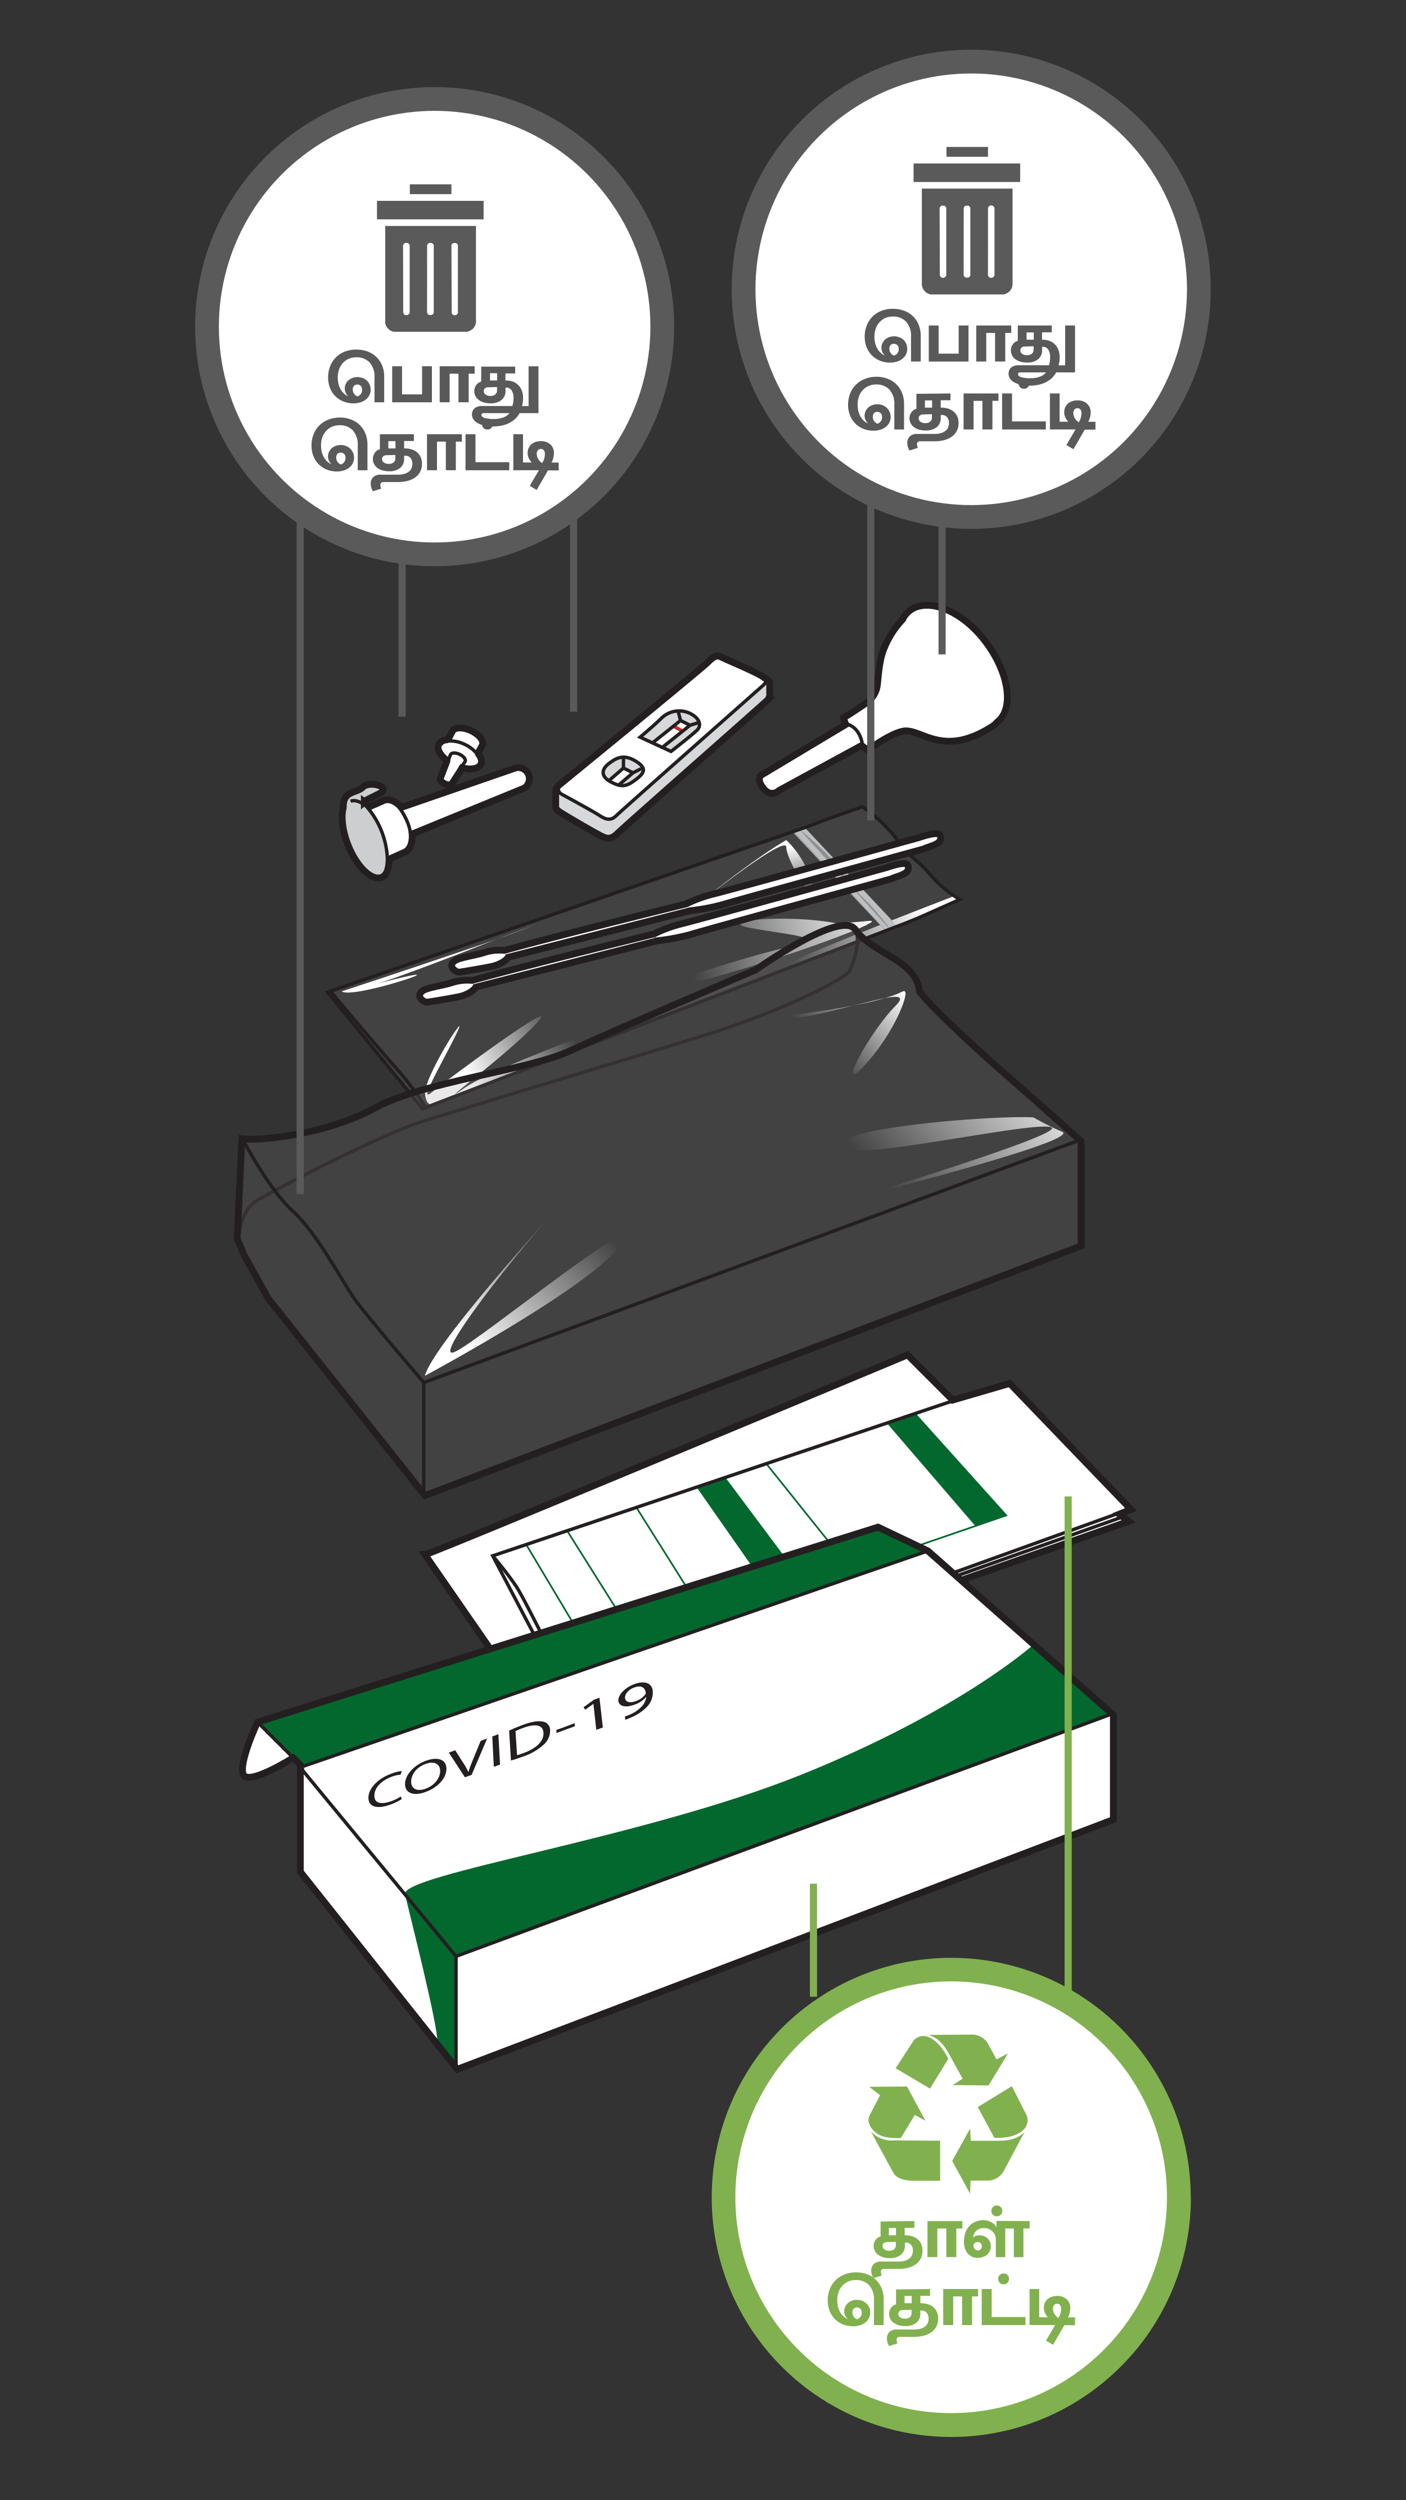 <svg xmlns="http://www.w3.org/2000/svg" xmlns:xlink="http://www.w3.org/1999/xlink" viewBox="0 0 414 736"><rect x="0" y="0" width="414" height="736" fill="#333333" stroke="none"/><defs><style>.cls-1{fill:#5a5a5a;}.cls-2,.cls-25{fill:#fff;}.cls-17,.cls-3,.cls-5,.cls-6{fill:none;}.cls-3{stroke:#03682e;stroke-width:0.5px;}.cls-17,.cls-25,.cls-3,.cls-5,.cls-6{stroke-miterlimit:10;}.cls-4{fill:#03682e;}.cls-5,.cls-6{stroke:#231f20;}.cls-5{stroke-width:2px;}.cls-7{fill:#88858a;opacity:0.18;}.cls-8{fill:url(#linear-gradient);}.cls-9{fill:#a6a8ab;}.cls-10{fill:#bdbfc1;}.cls-11{fill:#8d8f91;}.cls-12{fill:url(#linear-gradient-2);}.cls-13{fill:url(#linear-gradient-3);}.cls-14{fill:url(#linear-gradient-4);}.cls-15{fill:url(#linear-gradient-5);}.cls-16{fill:#d7d8da;}.cls-17{stroke:#cd2527;}.cls-18{fill:#cccecf;}.cls-19{fill:#231f20;}.cls-20{fill:url(#linear-gradient-6);}.cls-21{fill:url(#linear-gradient-7);}.cls-22{fill:url(#linear-gradient-8);}.cls-23,.cls-24{fill:#81b14e;}.cls-24{fill-rule:evenodd;}.cls-25{stroke:#5a5a5a;stroke-width:7px;}.cls-26{clip-path:url(#clip-path);}.cls-27{clip-path:url(#clip-path-2);}</style><linearGradient id="linear-gradient" x1="272.76" y1="270.29" x2="232.8" y2="283.78" gradientUnits="userSpaceOnUse"><stop offset="0" stop-color="#fff"/><stop offset="1" stop-color="#fff" stop-opacity="0"/></linearGradient><linearGradient id="linear-gradient-2" x1="257.22" y1="269.85" x2="202.64" y2="282.32" xlink:href="#linear-gradient"/><linearGradient id="linear-gradient-3" x1="217.89" y1="253.43" x2="222.14" y2="268.29" xlink:href="#linear-gradient"/><linearGradient id="linear-gradient-4" x1="138.15" y1="317.13" x2="166.31" y2="300.7" xlink:href="#linear-gradient"/><linearGradient id="linear-gradient-5" x1="137.92" y1="276.45" x2="156.64" y2="278.75" gradientUnits="userSpaceOnUse"><stop offset="0" stop-color="#fff"/><stop offset="0.24" stop-color="#fff" stop-opacity="0.76"/><stop offset="1" stop-color="#fff" stop-opacity="0"/></linearGradient><linearGradient id="linear-gradient-6" x1="309.94" y1="309.64" x2="261.82" y2="350.89" xlink:href="#linear-gradient"/><linearGradient id="linear-gradient-7" x1="-671.77" y1="-853.41" x2="-628.65" y2="-883.79" gradientTransform="translate(932.68 1135.33) rotate(-8.89)" xlink:href="#linear-gradient"/><linearGradient id="linear-gradient-8" x1="262.37" y1="287.17" x2="239.73" y2="306.91" xlink:href="#linear-gradient"/><clipPath id="clip-path"><rect class="cls-1" x="111.03" y="59.14" width="31.33" height="5.42"/></clipPath><clipPath id="clip-path-2"><rect class="cls-1" x="269.03" y="48.14" width="31.33" height="5.42"/></clipPath></defs><title>3.whattodo-mobile version-100</title><g id="B:_95-99" data-name="B: 95-99"><g id="_100_leaflet" data-name="100 leaflet"><path class="cls-2" d="M125.13,457.64c1.4,0,142.1-58.8,142.1-58.8l13.3,13.3,16.8-4.9,35.7,37.1-3.5,1.4,2.8,2.1-163.1,57.4-2.8-6.3-9.8,4.2Z"/><polyline class="cls-3" points="269.37 416.13 296.28 446.09 250.43 461.84 225.64 430.86"/><polygon class="cls-4" points="287.19 449.21 261.13 418.91 269.33 416.34 296.3 446.07 287.19 449.21"/><polyline class="cls-3" points="213.37 435.03 236.78 466.39 174.48 487.39 154.94 454.66"/><polygon class="cls-4" points="227.33 469.54 205.13 437.81 213.33 435.24 236.61 466.24 227.33 469.54"/><line class="cls-3" x1="207.8" y1="476.19" x2="187.38" y2="443.74"/><line class="cls-3" x1="187.5" y1="483.19" x2="167.08" y2="450.74"/><path class="cls-5" d="M125.13,457.64c1.4,0,142.1-58.8,142.1-58.8l13.3,13.3,16.8-4.9,35.7,37.1-3.5,1.4,2.8,2.1-163.1,57.4-2.8-6.3-9.8,4.2Z"/><polyline class="cls-6" points="282.28 411.79 145.08 457.99 166.78 499.29"/><path class="cls-6" d="M145.08,458s4.2,4.9,7,9.1,18.2,35.7,18.2,35.7L333.38,444"/><line class="cls-6" x1="170.28" y1="503.49" x2="330.58" y2="446.52"/><path class="cls-6" d="M156.28,501.39c.7,0,9.39-4.2,9.39-4.2l-.43-.84-10.52,4"/></g><g id="_100_waste_bag" data-name="100 waste bag"><polygon class="cls-7" points="96.43 292.08 124.43 326.38 266.53 271.78 270.03 270.38 282.63 264.78 276.33 259.88 267.23 251.48 260.23 242.38 253.93 237.48 242.03 241.68 238.53 243.08 96.43 292.08"/><path class="cls-8" d="M281,263.76S236.43,280.88,233.63,283s-68.51,27.41-68.51,27.41,116.81-44.21,117.51-45.61Z"/><path class="cls-9" d="M236.43,243.78l26.95,28.72h.18c-.18,0-2.93,1.38-2.93,1.38l-27-28.7,2.8-1.4Z"/><path class="cls-10" d="M237.13,243.78l25.75,27.42s1,1.34.83,1.34-2.81,1.34-2.81,1.34L234.1,245Z"/><line class="cls-11" x1="272.45" y1="269.02" x2="244.48" y2="240.63"/><line class="cls-11" x1="273.84" y1="268.33" x2="246.26" y2="240.59"/><line class="cls-11" x1="275.98" y1="267.93" x2="247.56" y2="239.99"/><line class="cls-11" x1="277.38" y1="267.23" x2="249.01" y2="239.25"/><line class="cls-11" x1="278.78" y1="266.53" x2="250.41" y2="238.55"/><path class="cls-11" d="M235.38,244.13a89,89,0,0,1,9.8,9.1c3.12,3.42,3.12,4.94,5.6,7.7.58.65,5.13,5.07,5.6,5.6,5.5,6.22,5.6,7,5.6,7"/><path class="cls-6" d="M125.34,326a88.94,88.94,0,0,0-9-11.9c-5.6-6.3-19.09-22.35-19.09-22.35"/><path class="cls-12" d="M246.23,271.78c-14.7-2.8-36.4-.7-25.2,1.4s24.5,2.8,11.2,5.6-51.8,15.4-31.5,11.2,62.65-19.59,55.12-18.89S246.23,271.78,246.23,271.78Z"/><path class="cls-13" d="M231.53,247.28c-11.9,7-28.7,21-28.7,21s28.7-23.1,28.7-18.9,9.8,19.6,7.7,11.2A28.11,28.11,0,0,0,231.53,247.28Z"/><path class="cls-14" d="M125.13,321.48c.7-6.3,14-26.6,9.1-16.8s-11.2,20.3-7,16.8,39.2-29.4,30.8-20.3-32.2,26.6-21,18.9,80.5-32.2,72.8-28-78.6,31.42-81.65,32.86S125.13,321.48,125.13,321.48Z"/><path class="cls-15" d="M100.63,291.83c2.8,2.17,29.33-6.45,20.3-4.65-7,1.4-24.5,6.42-11.2,2.8s86.1-33.6,72.8-27.09S100.63,291.83,100.63,291.83Z"/><path class="cls-6" d="M96.43,292.08l28,34.3,142.1-54.6,3.5-1.4,12.6-5.6a34.48,34.48,0,0,1-8.75-7.35c-4.2-4.9-5.25-4.15-9.63-10.13a44.3,44.3,0,0,0-10.32-9.82l-11.9,4.2-3.5,1.4Z"/></g><g id="_100_test_device" data-name="100 test device"><path class="cls-2" d="M164.33,231.34c-.7.7-.7,1.4-.7,3.5v2.1c0,1.4,0,1.4,3.5,3.5s8.4,4.9,9.8,5.6,2.8,1.4,4.9-.7,42.7-37.8,44.1-39.2a2.57,2.57,0,0,0,.7-2.1v-2.8c0-.7,0-.7-2.1-2.1s-10.5-4.9-11.9-5.6-2.1-.7-4.2,1.4S164.33,231.34,164.33,231.34Z"/><path class="cls-16" d="M180.18,246.51c-2.36,1.69-8.66-3.58-12.43-5.7s-4.47-2.12-4.47-3.52-.37-5.24.51-5.07-.75.36,5,3.42,10.13,6.22,11.42,5.33S206,218.3,206,218.3,225,201.93,225.3,201.06a2.57,2.57,0,0,0,.17-1.29,5.94,5.94,0,0,1,1.16,2.41c.35,1.51.42,2.73-1.37,4.57S202,227.46,199.11,229.92,181,245.94,180.18,246.51Z"/><path class="cls-16" d="M188.48,217l3.85,1.75,7.7-6.3,2.8,1.4-7.7,6.3,2.8.7s5.95-4.55,7.35-6,.7-3.5-2.1-4.9a7.44,7.44,0,0,0-8.4,1.4C192.68,213.49,188.48,217,188.48,217Z"/><path class="cls-16" d="M178.33,228.54l.7,1.4,4.9-4.2,2.1,1.4-4.2,4.2h2.8a20.14,20.14,0,0,0,4.2-2.8c1.4-1.4,1-3.15-1.75-4.55a7.44,7.44,0,0,0-8.4,1.4C176.58,227.49,178.33,228.54,178.33,228.54Z"/><line class="cls-17" x1="198.29" y1="213.76" x2="201.01" y2="215.22"/><path class="cls-5" d="M164.33,231.34c-.7.7-.7,1.4-.7,3.5v2.1c0,1.4,0,1.4,3.5,3.5s8.4,4.9,9.8,5.6,2.8,1.4,4.9-.7,42.7-37.8,44.1-39.2a2.57,2.57,0,0,0,.7-2.1v-2.8c0-.7,0-.7-2.1-2.1s-10.5-4.9-11.9-5.6-2.1-.7-4.2,1.4S164.33,231.34,164.33,231.34Z"/><path class="cls-6" d="M164.85,230.91a1.87,1.87,0,0,0,.53,2.88s9.36,5.07,11.2,6.3c2.1,1.4,3.5,1.4,4.9,0s43.4-38.5,43.4-38.5c.7-.7,1.23-1.64-1.14-2.92"/><path class="cls-6" d="M188.48,217l9.1,4.2s6.3-4.9,7.7-6.3.7-3.5-2.1-4.9a7.44,7.44,0,0,0-8.4,1.4C192.68,213.49,188.48,217,188.48,217Z"/><polyline class="cls-6" points="195.13 219.93 203.18 213.49 200.38 212.09 192.15 218.68"/><path class="cls-6" d="M179.38,224.69c-2.8,2.1-2.1,4.2.7,5.6s4.2,1.4,7-.7,3.5-3.5,0-5.6S181.4,223.17,179.38,224.69Z"/><polyline class="cls-6" points="179.27 229.82 183.58 226.09 186.38 227.49 182.16 231.11"/><line class="cls-6" x1="183.58" y1="226.09" x2="183.58" y2="222.94"/><line class="cls-6" x1="186.38" y1="227.49" x2="189.18" y2="226.09"/><line class="cls-6" x1="200.38" y1="212.09" x2="199.65" y2="209.27"/><line class="cls-6" x1="203.18" y1="213.49" x2="205.88" y2="212.66"/></g><g id="_100_extraction_tube" data-name="100 extraction tube"><path class="cls-2" d="M101.08,237.48c0-4.83,3.87-3.87,5.8-5.8s8.7,0,4.83,1.93c-1.28.65-2.67,1.29-3.85,1.93l-.58.52a13.28,13.28,0,0,1,1.53,1.42l4.25-1.87c1.56-.61,3.49.25,5.11,2.07L152,226a3.29,3.29,0,0,1,2.36,6l-33,13.52c.15,2.62-.67,4.75-2.33,5.4l-4.45,2c-.06,2.72-.66,4.73-2.22,5.35-2.94,1.15-7.38-3.15-9.91-9.61-1.53-3.91-2-7.72-1.5-10.37C101.13,237.53,101.08,237.48,101.08,237.48Z"/><path class="cls-18" d="M107.37,237l.49.33a25.12,25.12,0,0,1,6.24,16.19s-.07,3.62-2.19,4.9-7.26-3.88-9.52-10-2.27-10-.34-12.88,4-4.07,5.85-4.45,6.91.82,4.88,1.67a38.27,38.27,0,0,0-5.26,3.08S105.92,235.87,107.37,237Z"/><path class="cls-6" d="M107.86,237.33l-.49-.33c-1.45-1.13-3-1.61-4.13-1.14"/><path class="cls-6" d="M114.1,253.52a25.12,25.12,0,0,0-6.24-16.19"/><path class="cls-6" d="M117,237a20.1,20.1,0,0,1,2.9,4.83,12.69,12.69,0,0,1,1,3.86"/><path class="cls-5" d="M101.08,237.48c0-4.83,3.87-3.87,5.8-5.8s8.7,0,4.83,1.93c-1.28.65-2.67,1.29-3.85,1.93l-.58.52a13.28,13.28,0,0,1,1.53,1.42l4.25-1.87c1.56-.61,3.49.25,5.11,2.07L152,226a3.29,3.29,0,0,1,2.36,6l-33,13.52c.15,2.62-.67,4.75-2.33,5.4l-4.45,2c-.06,2.72-.66,4.73-2.22,5.35-2.94,1.15-7.38-3.15-9.91-9.61-1.53-3.91-2-7.72-1.5-10.37C101.13,237.53,101.08,237.48,101.08,237.48Z"/><path class="cls-2" d="M132,217.79a3.08,3.08,0,0,0-2.86,1.4c-.61,1.33.46,3.2,2.5,4.72,0,0-2,5.17-2,5.17-.23.48.36,1.23,1.32,1.67s1.9.4,2.12-.08l3-4.65s-.36.41-.06,0c2.63.69,4.93.31,5.57-1.08.43-.94,0-2.15-1-3.32,0,0,3.59-2.53-.8-5.74S132.07,215.2,132,217.79Z"/><path class="cls-5" d="M140.61,221.61c1,1.17,1.42,2.38,1,3.32-.64,1.39-2.94,1.77-5.57,1.08-.3.42.06,0,.06,0l-3,4.65c-.22.48-1.17.52-2.12.08s-1.55-1.19-1.32-1.67c0,0,2-5.16,2-5.17-2-1.52-3.11-3.39-2.5-4.72a3.08,3.08,0,0,1,2.86-1.4"/><path class="cls-6" d="M131.36,218.19a9.57,9.57,0,0,1,5.37.89,9.8,9.8,0,0,1,4,3.21"/><path class="cls-5" d="M140.72,221.74l1.31-2.38c.57-1.25-.94-3.16-3.38-4.29s-4.87-1-5.45.22l-1.38,2.64"/><path class="cls-6" d="M132.07,223.63l.57-1.48c.28-.62,1.48-.66,2.67-.11s1.94,1.49,1.66,2.1l-1,1.53"/></g><g id="_100_disposable_swaps" data-name="100 disposable swaps"><path class="cls-2" d="M140.07,290.6l53.58-13.69a63.76,63.76,0,0,0,9.43-1.75c3.38-1.08,59.4-16.45,59.4-16.45,1.65-.89,6-1.37,4.79-4.06-.57-1.3-6,.67-6,.67S206.07,270.6,201,271.87a39.43,39.43,0,0,0-8.41,3.05s-36.61,9-53.58,13.69a14.56,14.56,0,0,0-6,.67c-2.59.83-7.13,1.42-8.48,2.35-2.44,1.68.38,3.48,1.25,3.38s9.13-1.47,10.29-1.84C139.36,292.09,140.07,290.6,140.07,290.6Z"/><path class="cls-2" d="M149.59,281.8l53.58-13.7a63.76,63.76,0,0,0,9.43-1.75C216,265.27,272,249.9,272,249.9c1.65-.89,6-1.36,4.8-4.05-.57-1.31-6.05.67-6.05.67s-55.15,15.28-60.26,16.55a39.82,39.82,0,0,0-8.4,3s-36.61,9-53.58,13.7a14.56,14.56,0,0,0-6.05.67c-2.59.83-7.13,1.42-8.49,2.35-2.43,1.68.39,3.48,1.25,3.38s9.13-1.48,10.29-1.85C148.88,283.29,149.59,281.8,149.59,281.8Z"/><path class="cls-5" d="M140.07,290.6l53.58-13.69a63.76,63.76,0,0,0,9.43-1.75c3.38-1.08,59.4-16.45,59.4-16.45,1.65-.89,6-1.37,4.79-4.06-.57-1.3-6,.67-6,.67S206.07,270.6,201,271.87a39.43,39.43,0,0,0-8.41,3.05s-36.61,9-53.58,13.69a14.56,14.56,0,0,0-6,.67c-2.59.83-7.13,1.42-8.48,2.35-2.44,1.68.38,3.48,1.25,3.38s9.13-1.47,10.29-1.84C139.36,292.09,140.07,290.6,140.07,290.6Z"/><path class="cls-5" d="M149.59,281.8l53.58-13.7a63.76,63.76,0,0,0,9.43-1.75C216,265.27,272,249.9,272,249.9c1.65-.89,6-1.36,4.8-4.05-.57-1.31-6.05.67-6.05.67s-55.15,15.28-60.26,16.55a39.82,39.82,0,0,0-8.4,3s-36.61,9-53.58,13.7a14.56,14.56,0,0,0-6.05.67c-2.59.83-7.13,1.42-8.49,2.35-2.43,1.68.39,3.48,1.25,3.38s9.13-1.48,10.29-1.85C148.88,283.29,149.59,281.8,149.59,281.8Z"/></g><g id="_100_funnel" data-name="100 funnel"><path class="cls-2" d="M249.05,213.27a9.68,9.68,0,0,1-.62-2s2.67-1.6,6.69-4.36a7.56,7.56,0,0,0,3.24-5.44c.43-4.11.69-7.76,2.12-11a27,27,0,0,1,5.3-8.13,6.9,6.9,0,0,1,2.05-2.57c5.13-3.94,15.07-.4,22.19,8.88s8.72,20,3.58,23.93a12.48,12.48,0,0,1-.9.91c-15.18,10.09-21.44.67-26.83,1.75-4,.79-10.3,5.55-10.3,5.55a19.15,19.15,0,0,1-1.87-1.33l-24.29,13.22s-2.38,2.38-4.76-.8,0-4,0-4Z"/><path class="cls-5" d="M249.05,213.27a9.68,9.68,0,0,1-.62-2s2.67-1.6,6.69-4.36a7.56,7.56,0,0,0,3.24-5.44c.43-4.11.69-7.76,2.12-11a27,27,0,0,1,5.3-8.13,6.9,6.9,0,0,1,2.05-2.57c5.13-3.94,15.07-.4,22.19,8.88s8.72,20,3.58,23.93a12.48,12.48,0,0,1-.9.91c-15.18,10.09-21.44.67-26.83,1.75-4,.79-10.3,5.55-10.3,5.55a19.15,19.15,0,0,1-1.87-1.33l-24.29,13.22s-2.38,2.38-4.76-.8,0-4,0-4Z"/><path class="cls-6" d="M254,220s0-6.11-5.55-7.13"/></g><g id="_100_package_box" data-name="100 package box"><path class="cls-2" d="M89.13,520.24l-2.8-2.8s-13.3,8.4-14.7,4.9,4.2-15.4,4.2-15.4l182.7-57.4,14.7,7,54.6,48.3v30.8l-193.2,73.5L88.43,551v-30.8l.86-.3"/><path class="cls-4" d="M128.78,601.1c.25-4.56-8.11-37.5-9.53-43.43s70-16.43,116.88-35.33,68.23-38.27,68.23-38.27l23.47,20.07-193.2,71.4-.7,33.6Z"/><polygon class="cls-4" points="89.13 520.24 75.83 506.94 257.83 449.54 272.53 456.54 89.13 520.24"/><line class="cls-6" x1="273.23" y1="456.54" x2="89.29" y2="519.94"/><path class="cls-5" d="M89.13,520.24l-2.8-2.8s-13.3,8.4-14.7,4.9,4.2-15.4,4.2-15.4l182.7-57.4,14.7,7,54.6,48.3v30.8l-193.2,73.5L88.43,551v-30.8l.86-.3"/><polyline class="cls-6" points="327.48 504.49 134.28 575.89 88.08 519.89"/><line class="cls-6" x1="134.28" y1="608.79" x2="134.28" y2="575.54"/><path class="cls-19" d="M118.31,529.58a16.34,16.34,0,0,1-3.48,1.68c-3.68,1.32-6.39.74-6.34-2.15.05-2.72,2.79-5.56,6.77-7a10.42,10.42,0,0,1,3.08-.76l-.41,1.07a9.12,9.12,0,0,0-2.62.61c-3,1.12-5,3.15-5.07,5.44s1.77,2.88,5,1.74a13.23,13.23,0,0,0,2.77-1.38Z"/><path class="cls-19" d="M131.45,520.53c.07,3.07-2.74,5.74-6.19,7s-6,.34-6-2.34,2.57-5.54,6.09-6.85S131.38,517.92,131.45,520.53Zm-10.38,4c0,1.89,1.55,3,4.28,2s4.29-3.25,4.25-5.27c0-1.75-1.46-3.06-4.32-2S121.06,522.55,121.07,524.48Z"/><path class="cls-19" d="M136.89,523.17l-4.73-7.24,1.88-.7,2.26,3.55a19.92,19.92,0,0,1,1.59,2.81l.05,0c.35-1.18.88-2.52,1.45-3.91l2.15-5.22,1.91-.71-4.58,10.73Z"/><path class="cls-19" d="M146.75,510.5l.49,8.94-1.83.66-.46-8.93Z"/><path class="cls-19" d="M149.92,509.44c1.1-.51,2.42-1.08,3.87-1.62,2.64-1,4.56-1.31,5.88-1.05a2.51,2.51,0,0,1,2.31,2.45,5.52,5.52,0,0,1-1.81,4.28,17,17,0,0,1-6.34,3.64c-1.32.48-2.44.84-3.38,1.11Zm2.33,7.24c.47-.12,1.16-.35,1.88-.62,4-1.45,6.08-3.64,5.89-6.08-.15-2.12-2.18-2.74-6.09-1.29a21.3,21.3,0,0,0-2.14.91Z"/><path class="cls-19" d="M169.21,507.26l.09.88-5.43,2-.07-.87Z"/><path class="cls-19" d="M174.73,501.56h0l-2.42,1.74-.47-.75,3-2.17,1.67-.62,1,8.75-1.93.69Z"/><path class="cls-19" d="M184,505.29a16,16,0,0,0,1.63-.63,10.18,10.18,0,0,0,3-2,5.15,5.15,0,0,0,1.67-3.09l-.07,0a8,8,0,0,1-3.41,2.24c-2.69,1-4.55.42-4.74-1.08s1.62-3.82,4.65-4.95,5.14-.39,5.47,1.84a6.12,6.12,0,0,1-2,5.11,13.82,13.82,0,0,1-4.23,2.78c-.73.33-1.38.58-1.86.74Zm.08-5.34c.14,1.09,1.36,1.45,3.11.81a5.7,5.7,0,0,0,2.83-2,.67.67,0,0,0,.12-.5c-.21-1.49-1.32-2.28-3.42-1.5C185,497.4,183.9,498.72,184.06,500Z"/><line class="cls-6" x1="86.33" y1="517.44" x2="76.18" y2="507.29"/></g><g id="_100_wrapper" data-name="100 wrapper"><path class="cls-6" d="M70.18,364.29s.7-7.7,4.9-10.5,36.4-19.6,49.7-23.8,73.69-22.4,82.6-25.2c24.5-7.7,41.71-16.92,42.7-18.9,3.5-7,2.1-11.9,2.1-11.9"/><path class="cls-7" d="M71.23,335.24c5.6.7,25.2-1.4,39.2-9.1s45.5-11.2,57.4-16.8,54.6-23.8,54.6-23.8,25.21-17.89,29.4-11.9c4.9,7,18.2,9.1,18.9,18.2,4.2,5.6,20.26,20.05,27.28,26.12s20.32,18,20.32,18v30.8l-193.2,73.5-46.2-58.1-7-12.6-2.1-4.9Z"/><path class="cls-5" d="M71.23,335.24c5.6.7,25.2-1.4,39.2-9.1s45.5-11.2,57.4-16.8,54.6-23.8,54.6-23.8,25.21-17.89,29.4-11.9c4.9,7,18.2,9.1,18.9,18.2,4.2,5.6,20.26,20.05,27.28,26.12s20.32,18,20.32,18v30.8l-193.2,73.5-46.2-58.1-7-12.6-2.1-4.9Z"/><path class="cls-6" d="M71.58,335.59s7.7,14.7,14.7,21,14.7,21,18.2,25.9,20.3,24.5,20.3,24.5"/><polyline class="cls-6" points="124.78 440.24 124.78 406.99 317.98 335.59"/><path class="cls-20" d="M304.33,328.94c-10.5-.7-57.4,2.8-57.4,8.4s54.6-7,62.3-5.6-65.8,23.1-49.7,18.9,58.1-15.4,53.2-17.5A77,77,0,0,1,304.33,328.94Z"/><path class="cls-21" d="M125.11,405c3.11-11.82,59.63-71.68,42.65-53.44s-41.12,49.66-33.83,46.39,56.24-43.52,48.88-31.74S125.11,405,125.11,405Z"/><path class="cls-22" d="M265.83,291.84c-12.16,6.08-52.5,8.4-37.8,8.4s43.4-11.9,35.7-4.2-18.2,27.3-9.1,17.5S268.63,290.44,265.83,291.84Z"/></g><polyline class="cls-23" points="238.48 554.5 238.48 587.77 240.58 587.77 240.58 554.5"/><polyline class="cls-23" points="313.47 440.51 313.47 595.77 315.57 595.77 315.57 440.51"/><circle class="cls-2" cx="280.09" cy="646.8" r="67.02"/><path class="cls-23" d="M347.11,646.8h-3.5A63.54,63.54,0,1,1,325,601.88a63.28,63.28,0,0,1,18.61,44.92h7A70.52,70.52,0,1,0,330,696.67a70.31,70.31,0,0,0,20.66-49.87Z"/><path class="cls-24" d="M287.94,620.24l10-6.13,4.5,8.87c1.09,4.84-4.87,6.62-9.65,6.33l-4.89-9.07Z"/><path class="cls-24" d="M285.65,626.58l-5.28,9.53,5.28,9.66.13-3.86h4.83a5.42,5.42,0,0,0,4.89-2.74l6.2-11.59c-2,2.06-4.67,2.6-7.7,2.6h-8.15l-.2-3.6Z"/><path class="cls-24" d="M273.85,614.83l-10.12-6,5.4-8.33c3.61-3.32,8,1.14,10.1,5.55l-5.38,8.78Z"/><path class="cls-24" d="M280.38,613.79l10.71.1,5.71-9.42-3.37,1.76-2.34-4.31a5.45,5.45,0,0,0-4.72-3l-12.93.09c2.76.82,4.49,2.91,6,5.62l4,7.28-3,1.92Z"/><path class="cls-24" d="M256,614.33l3.14,2.45-2.95,5.66c-1.48,2.6,1.06,5.14,2.67,6s4.06,1,6.37.94l4.15-6.79,3.13,1.7-5.44-10.09-11.07.1Z"/><path class="cls-24" d="M256.44,627.43l6.74,12.44c1.35,1.73,3.9,2.14,6.55,2.08h7.1V630.17l-13.47-.1a8.34,8.34,0,0,1-6.92-2.64Z"/><polyline class="cls-1" points="167.85 152.51 167.85 209.5 169.95 209.5 169.95 152.51"/><polyline class="cls-1" points="117.35 151.01 117.35 211 119.45 211 119.45 151.01"/><polyline class="cls-1" points="87.34 151.02 87.34 351.5 89.44 351.5 89.44 151.02"/><circle class="cls-25" cx="127.98" cy="96.16" r="67.03"/><path class="cls-1" d="M120.69,54.26h12.23v2.89H120.69Z"/><path class="cls-1" d="M113.44,94.52c0,.11,0,.21,0,.32s0,.2,0,.31,0,.2.08.3.06.2.1.3a2.44,2.44,0,0,0,.14.28,1.75,1.75,0,0,0,.16.27,2.48,2.48,0,0,0,.19.26l.21.23.23.21.26.19a1.75,1.75,0,0,0,.27.16,2.44,2.44,0,0,0,.28.14l.3.1.3.08.31,0h20.93l.31,0,.3-.08.3-.1a2.44,2.44,0,0,0,.28-.14l.27-.16L139,97l.23-.21a2.19,2.19,0,0,0,.21-.23l.19-.26a2.4,2.4,0,0,0,.16-.27c.05-.09.09-.19.13-.28s.08-.2.11-.3.05-.2.07-.3,0-.21.05-.31,0-.21,0-.32v-28H113.44Zm19.48-22.11a.55.55,0,0,1,0-.18,1,1,0,0,1,.05-.18l.09-.17.12-.14.14-.12.17-.09.17,0a1.25,1.25,0,0,1,.19,0l.19,0,.18,0a1.51,1.51,0,0,1,.18.09.79.79,0,0,1,.15.12.81.81,0,0,1,.12.14,1,1,0,0,1,.1.17l.06.18a1.23,1.23,0,0,1,0,.19V91.79a.68.68,0,0,1,0,.2,1.8,1.8,0,0,1,0,.19l-.09.17a.93.93,0,0,1-.13.15l-.15.13-.18.09-.18.06h-.2l-.19,0a.64.64,0,0,1-.18-.06,1,1,0,0,1-.17-.1.53.53,0,0,1-.14-.12.79.79,0,0,1-.12-.15.7.7,0,0,1-.09-.17,1.33,1.33,0,0,1,0-.19.61.61,0,0,1,0-.19Zm-7.15,0,0-.19a.87.87,0,0,1,.07-.17,1.4,1.4,0,0,1,.09-.17l.13-.14a.58.58,0,0,1,.15-.11.56.56,0,0,1,.17-.09l.18-.05.19,0,.18,0,.19.05a.65.65,0,0,1,.16.09.58.58,0,0,1,.15.11l.13.14.1.17.06.17a.68.68,0,0,1,0,.19V91.79a1.36,1.36,0,0,1,0,.2.64.64,0,0,1-.06.18.76.76,0,0,1-.09.18l-.12.15a.61.61,0,0,1-.16.12,1,1,0,0,1-.17.1l-.19,0a.62.62,0,0,1-.19,0,.65.65,0,0,1-.2,0l-.19,0a1,1,0,0,1-.17-.1.44.44,0,0,1-.15-.12l-.13-.15a.76.76,0,0,1-.09-.18.64.64,0,0,1-.06-.18,1.36,1.36,0,0,1,0-.2Zm-7.09,0a.68.68,0,0,1,0-.19l.06-.17.1-.17.13-.14a.58.58,0,0,1,.15-.11.51.51,0,0,1,.16-.09l.19-.05.18,0,.19,0,.18.05a.56.56,0,0,1,.17.09l.15.11.13.14a1.4,1.4,0,0,1,.09.17.87.87,0,0,1,.07.17l0,.19V91.79a1.36,1.36,0,0,1,0,.2.64.64,0,0,1-.06.18.61.61,0,0,1-.09.18l-.13.15a.64.64,0,0,1-.15.13l-.17.09-.19.06-.2,0-.19,0-.19-.06-.18-.09L119,92.5a1.58,1.58,0,0,1-.12-.15.61.61,0,0,1-.09-.18.64.64,0,0,1-.06-.18,1.36,1.36,0,0,1,0-.2Z"/><rect class="cls-1" x="111.03" y="59.14" width="31.33" height="5.42"/><g class="cls-26"><path class="cls-1" d="M133.87,59.16H111.06v5.35h31.43V59.16Z"/></g><polyline class="cls-1" points="257.45 241.5 257.45 136.84 255.35 136.84 255.35 241.5"/><polyline class="cls-1" points="278.45 192.64 278.45 149.94 276.35 149.94 276.35 192.64"/><circle class="cls-25" cx="285.98" cy="85.16" r="67.03"/><path class="cls-1" d="M278.69,43.26h12.23v2.89H278.69Z"/><path class="cls-1" d="M271.44,83.52c0,.11,0,.21,0,.32s0,.2.05.31.05.2.08.3.06.2.1.3a2.44,2.44,0,0,0,.14.28,1.75,1.75,0,0,0,.16.27,2.48,2.48,0,0,0,.19.26l.21.23.23.21.26.19a1.75,1.75,0,0,0,.27.16,2.44,2.44,0,0,0,.28.14l.3.1.3.08.31,0h20.93l.31,0,.3-.08.3-.1.28-.14.27-.16L297,86l.23-.21a2.19,2.19,0,0,0,.21-.23l.19-.26a2.4,2.4,0,0,0,.16-.27c.05-.09.09-.19.13-.28s.08-.2.11-.3.05-.2.07-.3,0-.21.05-.31,0-.21,0-.32v-28H271.44Zm19.48-22.11a.55.55,0,0,1,0-.18,1,1,0,0,1,.05-.18l.09-.17.12-.14.14-.12.17-.09.17-.05a1.25,1.25,0,0,1,.19,0l.19,0,.18.05.18.09a.79.79,0,0,1,.15.12.81.81,0,0,1,.12.14,1,1,0,0,1,.1.17l.06.18a1.23,1.23,0,0,1,0,.19V80.79a.68.68,0,0,1,0,.2,1.8,1.8,0,0,1-.05.19l-.09.17a.93.93,0,0,1-.13.15l-.15.13-.18.09-.18.06h-.2l-.19,0a.64.64,0,0,1-.18-.06,1,1,0,0,1-.17-.1.53.53,0,0,1-.14-.12.79.79,0,0,1-.12-.15.7.7,0,0,1-.09-.17,1.33,1.33,0,0,1-.05-.19.61.61,0,0,1,0-.19Zm-7.15,0,0-.19a.87.87,0,0,1,.07-.17,1.4,1.4,0,0,1,.09-.17l.13-.14a.58.58,0,0,1,.15-.11.56.56,0,0,1,.17-.09l.18,0,.19,0,.18,0,.19,0a.65.65,0,0,1,.16.09.58.58,0,0,1,.15.11l.13.14.1.17.06.17a.68.68,0,0,1,0,.19V80.79a1.36,1.36,0,0,1,0,.2.64.64,0,0,1-.06.18.76.76,0,0,1-.09.18l-.12.15a.61.61,0,0,1-.16.12,1,1,0,0,1-.17.1l-.19,0a.62.62,0,0,1-.19,0,.65.65,0,0,1-.2,0l-.19,0a1,1,0,0,1-.17-.1.44.44,0,0,1-.15-.12l-.13-.15a.76.76,0,0,1-.09-.18.64.64,0,0,1-.06-.18,1.36,1.36,0,0,1,0-.2Zm-7.09,0a.68.68,0,0,1,0-.19l.06-.17.1-.17.13-.14a.58.58,0,0,1,.15-.11.51.51,0,0,1,.16-.09l.19,0,.18,0,.19,0,.18,0a.56.56,0,0,1,.17.09l.15.11.13.14a1.4,1.4,0,0,1,.09.17.87.87,0,0,1,.07.17l0,.19V80.79a1.36,1.36,0,0,1,0,.2.64.64,0,0,1-.06.18.61.61,0,0,1-.09.18l-.13.15a.64.64,0,0,1-.15.13l-.17.09-.19.06-.2,0-.19,0-.19-.06-.18-.09L277,81.5a1.58,1.58,0,0,1-.12-.15.61.61,0,0,1-.09-.18.64.64,0,0,1-.06-.18,1.36,1.36,0,0,1,0-.2Z"/><rect class="cls-1" x="269.03" y="48.14" width="31.33" height="5.42"/><g class="cls-27"><path class="cls-1" d="M291.87,48.16H269.06v5.35h31.43V48.16Z"/></g></g><g id="all_text" data-name="all text"><path class="cls-1" d="M263,90.91a9.12,9.12,0,0,1,3.16.54A7.33,7.33,0,0,1,268.73,93a7.57,7.57,0,0,1,1.74,2.52,8.48,8.48,0,0,1,.64,3.4v7.5h-2.86V99.16a6.26,6.26,0,0,0-1.44-4.47,5.19,5.19,0,0,0-3.93-1.51,5.47,5.47,0,0,0-2.2.43A5.1,5.1,0,0,0,259,94.83a5.44,5.44,0,0,0-1.12,1.88,6.85,6.85,0,0,0-.4,2.41,7.65,7.65,0,0,0,.24,2,6.18,6.18,0,0,0,.67,1.61,5.15,5.15,0,0,0,1,1.2,3.88,3.88,0,0,0,1.22.74,2.88,2.88,0,0,1-1.07-2.31,3.17,3.17,0,0,1,.25-1.25,3.45,3.45,0,0,1,.73-1.07,3.77,3.77,0,0,1,1.19-.75,4.38,4.38,0,0,1,3.11,0A3.86,3.86,0,0,1,266,100a3.62,3.62,0,0,1,.84,1.2,3.8,3.8,0,0,1,.3,1.53,3.47,3.47,0,0,1-.39,1.63,3.81,3.81,0,0,1-1.06,1.27,4.88,4.88,0,0,1-1.59.82,6.53,6.53,0,0,1-2,.29,7.82,7.82,0,0,1-3-.56,7.23,7.23,0,0,1-2.38-1.58,7.14,7.14,0,0,1-1.55-2.4,8.28,8.28,0,0,1-.56-3.08,9,9,0,0,1,.57-3.22,7.67,7.67,0,0,1,1.65-2.62,7.82,7.82,0,0,1,2.63-1.75A9.21,9.21,0,0,1,263,90.91Zm-1.11,11.82a2,2,0,0,0,.39,1.2,2,2,0,0,0,1,.76,2.18,2.18,0,0,0,.9-.63,1.9,1.9,0,0,0,.44-1.31,1.49,1.49,0,0,0-.42-1.17,1.41,1.41,0,0,0-1-.38,1.2,1.2,0,0,0-1,.43A1.63,1.63,0,0,0,261.87,102.73Z"/><path class="cls-1" d="M276.38,95.82v8.28h5.9V95.82h2.9v10.61h-11.7V95.82Z"/><path class="cls-1" d="M297.76,95.82V98H296v8.42H293V98h-2.6v8.42h-2.94V95.82Z"/><path class="cls-1" d="M316.55,95.82v13.8H311a6.68,6.68,0,0,1-1.21,1.6,7.49,7.49,0,0,1-1.7,1.23,9.36,9.36,0,0,1-2.18.79,11.59,11.59,0,0,1-2.66.29,12.56,12.56,0,0,1-2.56-.25,7.31,7.31,0,0,1-2-.71,3.49,3.49,0,0,1-1.26-1.09,2.42,2.42,0,0,1-.45-1.42,2.34,2.34,0,0,1,.78-1.89,3.45,3.45,0,0,1,2.25-.65h8.86a6.44,6.44,0,0,0,.25-1.13,8.87,8.87,0,0,0,.09-1.28,3.91,3.91,0,0,0-.56-2.19,1.81,1.81,0,0,0-1.61-.84h-.19V103a3.38,3.38,0,0,1-1.14,2.72,5,5,0,0,1-3.35,1,6.6,6.6,0,0,1-1.89-.25,4.61,4.61,0,0,1-1.49-.73,3.15,3.15,0,0,1-1.32-2.63,3,3,0,0,1,.18-1,2.83,2.83,0,0,1,.46-.84,2.64,2.64,0,0,1,.65-.6,2.31,2.31,0,0,1,.74-.33V95.82h10v2h-2.86V100h.19a6.15,6.15,0,0,1,1.78.27,4.38,4.38,0,0,1,1.6.9,4.56,4.56,0,0,1,1.17,1.61,5.92,5.92,0,0,1,.45,2.43,9.71,9.71,0,0,1-.08,1.21,11,11,0,0,1-.23,1.12h1.93V95.82Zm-13.2,15.52a7.88,7.88,0,0,0,2.82-.44,4.15,4.15,0,0,0,1.84-1.28h-7.58a.7.7,0,0,0-.52.16.53.53,0,0,0-.16.39c0,.35.3.63.89.85A8.56,8.56,0,0,0,303.35,111.34ZM301.81,102a1.55,1.55,0,0,0-1,.3,1.07,1.07,0,0,0-.36.85,1.23,1.23,0,0,0,.52,1,2.36,2.36,0,0,0,1.47.4,2.11,2.11,0,0,0,1.41-.44,1.5,1.5,0,0,0,.5-1.18v-1Zm.48-2h2.1V97.86h-2.1Z"/><path class="cls-1" d="M258.07,110.91a9.16,9.16,0,0,1,3.16.54,7.2,7.2,0,0,1,2.58,1.56,7.45,7.45,0,0,1,1.75,2.52,8.66,8.66,0,0,1,.64,3.4v7.5h-2.86v-7.27a6.21,6.21,0,0,0-1.45-4.47,5.16,5.16,0,0,0-3.93-1.51,5.45,5.45,0,0,0-2.19.43,5,5,0,0,0-1.72,1.22,5.62,5.62,0,0,0-1.13,1.88,7.08,7.08,0,0,0-.39,2.41,7.65,7.65,0,0,0,.24,2,5.86,5.86,0,0,0,.67,1.61,5.15,5.15,0,0,0,1,1.2,3.83,3.83,0,0,0,1.21.74,3,3,0,0,1-1.07-2.31,3.18,3.18,0,0,1,.26-1.25,3.29,3.29,0,0,1,.73-1.07,3.66,3.66,0,0,1,1.19-.75,4.16,4.16,0,0,1,1.58-.29,4.25,4.25,0,0,1,1.53.28,3.82,3.82,0,0,1,1.23.77,3.71,3.71,0,0,1,1.15,2.73,3.47,3.47,0,0,1-.39,1.63,3.81,3.81,0,0,1-1.06,1.27,4.94,4.94,0,0,1-1.6.82,6.42,6.42,0,0,1-2,.29,7.87,7.87,0,0,1-3-.56,7.29,7.29,0,0,1-2.37-1.58,7.14,7.14,0,0,1-1.55-2.4,8.28,8.28,0,0,1-.56-3.08,9,9,0,0,1,.57-3.22,7.38,7.38,0,0,1,1.65-2.62,7.72,7.72,0,0,1,2.63-1.75A9.21,9.21,0,0,1,258.07,110.91ZM257,122.73a2.12,2.12,0,0,0,1.38,2,2.21,2.21,0,0,0,.91-.63,1.9,1.9,0,0,0,.44-1.31,1.49,1.49,0,0,0-.42-1.17,1.43,1.43,0,0,0-1-.38,1.22,1.22,0,0,0-1,.43A1.67,1.67,0,0,0,257,122.73Z"/><path class="cls-1" d="M279.87,115.82v2H277V120h.25a6.87,6.87,0,0,1,1.78.24,4.59,4.59,0,0,1,1.6.78,4.06,4.06,0,0,1,1.17,1.41,4.54,4.54,0,0,1,.45,2.11,4.91,4.91,0,0,1-.54,2.35,5,5,0,0,1-1.5,1.68,6.81,6.81,0,0,1-2.23,1,11.21,11.21,0,0,1-2.78.33H271c-.69,0-1,.29-1,.86a1.91,1.91,0,0,0,.07.52c.05.17.12.36.2.56l-2.48.77a5.23,5.23,0,0,1-.44-1,3.67,3.67,0,0,1-.19-1.17,2.6,2.6,0,0,1,.76-2,3,3,0,0,1,2.12-.71h5.08a6.58,6.58,0,0,0,2-.25,3.73,3.73,0,0,0,1.33-.7,2.53,2.53,0,0,0,.74-1,3.33,3.33,0,0,0,.23-1.27,2.59,2.59,0,0,0-.54-1.7,1.94,1.94,0,0,0-1.56-.65H277V123a3.38,3.38,0,0,1-1.14,2.72,5.05,5.05,0,0,1-3.35,1,6.6,6.6,0,0,1-1.89-.25,4.51,4.51,0,0,1-1.49-.73,3.2,3.2,0,0,1-1.33-2.63,3,3,0,0,1,.18-1,3.08,3.08,0,0,1,.46-.84,2.68,2.68,0,0,1,.66-.6,2.31,2.31,0,0,1,.74-.33v-4.41Zm-8,6.18a1.55,1.55,0,0,0-1,.3,1.07,1.07,0,0,0-.37.85,1.24,1.24,0,0,0,.53,1,2.36,2.36,0,0,0,1.47.4,2.11,2.11,0,0,0,1.41-.44,1.5,1.5,0,0,0,.5-1.18v-1Zm.48-2h2.1v-2.14h-2.1Z"/><path class="cls-1" d="M294,115.82V118h-1.78v8.42h-2.94V118h-2.61v8.42h-2.94V115.82Z"/><path class="cls-1" d="M298,115.82v8.24h9.95v2.37H295.07V115.82Zm3.51-4.57a1.54,1.54,0,0,1,1.15.45,1.58,1.58,0,0,1,.44,1.14,1.6,1.6,0,0,1-.44,1.15,1.48,1.48,0,0,1-1.11.45,1.54,1.54,0,0,1-1.62-1.6,1.54,1.54,0,0,1,1.58-1.59Z"/><path class="cls-1" d="M312,115.82v8.32h2.56a4.69,4.69,0,0,1-.82-1.18,3.53,3.53,0,0,1-.38-1.63,3.47,3.47,0,0,1,.29-1.42,3.19,3.19,0,0,1,.78-1.09,3.71,3.71,0,0,1,1.23-.71,5.13,5.13,0,0,1,1.61-.25,4,4,0,0,1,2.83,1,3.32,3.32,0,0,1,1.05,2.59,5.83,5.83,0,0,1-.71,2.71h2.12v2.31h-3.15l-3.34,5.77L314,131l2.69-4.58h-7.54V115.82Zm5.25,4.35a1,1,0,0,0-.88.4,1.62,1.62,0,0,0-.32,1,3,3,0,0,0,.45,1.57,3.65,3.65,0,0,0,1.13,1.18,4.61,4.61,0,0,0,.58-1.22,4.49,4.49,0,0,0,.23-1.45,1.74,1.74,0,0,0-.31-1.12A1.06,1.06,0,0,0,317.27,120.17Z"/><path class="cls-1" d="M105,102.91a9.12,9.12,0,0,1,3.16.54,7.33,7.33,0,0,1,2.59,1.56,7.57,7.57,0,0,1,1.74,2.52,8.48,8.48,0,0,1,.64,3.4v7.5h-2.86v-7.27a6.26,6.26,0,0,0-1.44-4.47,5.19,5.19,0,0,0-3.93-1.51,5.47,5.47,0,0,0-2.2.43,5.1,5.1,0,0,0-1.72,1.22,5.44,5.44,0,0,0-1.12,1.88,6.85,6.85,0,0,0-.4,2.41,7.65,7.65,0,0,0,.24,2,6.18,6.18,0,0,0,.67,1.61,5.15,5.15,0,0,0,1,1.2,3.88,3.88,0,0,0,1.22.74,2.88,2.88,0,0,1-1.07-2.31,3.17,3.17,0,0,1,.25-1.25,3.45,3.45,0,0,1,.73-1.07,3.77,3.77,0,0,1,1.19-.75,4.38,4.38,0,0,1,3.11,0A3.86,3.86,0,0,1,108,112a3.62,3.62,0,0,1,.84,1.2,3.8,3.8,0,0,1,.3,1.53,3.47,3.47,0,0,1-.39,1.63,3.81,3.81,0,0,1-1.06,1.27,4.88,4.88,0,0,1-1.59.82,6.53,6.53,0,0,1-2,.29,7.82,7.82,0,0,1-3-.56,7.23,7.23,0,0,1-2.38-1.58,7.14,7.14,0,0,1-1.55-2.4,8.28,8.28,0,0,1-.56-3.08,9,9,0,0,1,.57-3.22,7.67,7.67,0,0,1,1.65-2.62,7.82,7.82,0,0,1,2.63-1.75A9.21,9.21,0,0,1,105,102.91Zm-1.11,11.82a2,2,0,0,0,.39,1.2,2,2,0,0,0,1,.76,2.18,2.18,0,0,0,.9-.63,1.9,1.9,0,0,0,.44-1.31,1.49,1.49,0,0,0-.42-1.17,1.41,1.41,0,0,0-1-.38,1.2,1.2,0,0,0-1,.43A1.63,1.63,0,0,0,103.87,114.73Z"/><path class="cls-1" d="M118.38,107.82v8.28h5.9v-8.28h2.9v10.61h-11.7V107.82Z"/><path class="cls-1" d="M139.76,107.82V110H138v8.42H135V110h-2.6v8.42h-2.94V107.82Z"/><path class="cls-1" d="M158.55,107.82v13.8H153a6.68,6.68,0,0,1-1.21,1.6,7.49,7.49,0,0,1-1.7,1.23,9.36,9.36,0,0,1-2.18.79,11.59,11.59,0,0,1-2.66.29,12.56,12.56,0,0,1-2.56-.25,7.31,7.31,0,0,1-2-.71,3.49,3.49,0,0,1-1.26-1.09,2.42,2.42,0,0,1-.45-1.42,2.34,2.34,0,0,1,.78-1.89,3.45,3.45,0,0,1,2.25-.65h8.86a6.44,6.44,0,0,0,.25-1.13,8.87,8.87,0,0,0,.09-1.28,3.91,3.91,0,0,0-.56-2.19,1.81,1.81,0,0,0-1.61-.84h-.19V115a3.38,3.38,0,0,1-1.14,2.72,5,5,0,0,1-3.35,1,6.6,6.6,0,0,1-1.89-.25,4.61,4.61,0,0,1-1.49-.73,3.15,3.15,0,0,1-1.32-2.63,3,3,0,0,1,.18-1,2.83,2.83,0,0,1,.46-.84,2.64,2.64,0,0,1,.65-.6,2.31,2.31,0,0,1,.74-.33v-4.41h10v2h-2.86V112h.19a6.15,6.15,0,0,1,1.78.27,4.38,4.38,0,0,1,1.6.9,4.56,4.56,0,0,1,1.17,1.61,5.92,5.92,0,0,1,.45,2.43,9.71,9.71,0,0,1-.08,1.21,11,11,0,0,1-.23,1.12h1.93v-11.7Zm-13.2,15.52a7.88,7.88,0,0,0,2.82-.44,4.15,4.15,0,0,0,1.84-1.28h-7.58a.7.7,0,0,0-.52.16.53.53,0,0,0-.16.39c0,.35.3.63.89.85A8.56,8.56,0,0,0,145.35,123.34ZM143.81,114a1.55,1.55,0,0,0-1,.3,1.07,1.07,0,0,0-.36.85,1.23,1.23,0,0,0,.52,1,2.36,2.36,0,0,0,1.47.4,2.11,2.11,0,0,0,1.41-.44,1.5,1.5,0,0,0,.5-1.18v-1Zm.48-2h2.1v-2.14h-2.1Z"/><path class="cls-1" d="M100.07,122.91a9.16,9.16,0,0,1,3.16.54,7.2,7.2,0,0,1,2.58,1.56,7.45,7.45,0,0,1,1.75,2.52,8.66,8.66,0,0,1,.64,3.4v7.5h-2.86v-7.27a6.21,6.21,0,0,0-1.45-4.47,5.16,5.16,0,0,0-3.93-1.51,5.45,5.45,0,0,0-2.19.43,5,5,0,0,0-1.72,1.22,5.62,5.62,0,0,0-1.13,1.88,7.08,7.08,0,0,0-.39,2.41,7.65,7.65,0,0,0,.24,2,5.86,5.86,0,0,0,.67,1.61,5.15,5.15,0,0,0,1,1.2,3.83,3.83,0,0,0,1.21.74,3,3,0,0,1-1.07-2.31,3.18,3.18,0,0,1,.26-1.25,3.29,3.29,0,0,1,.73-1.07,3.66,3.66,0,0,1,1.19-.75,4.16,4.16,0,0,1,1.58-.29,4.25,4.25,0,0,1,1.53.28,3.82,3.82,0,0,1,1.23.77,3.71,3.71,0,0,1,1.15,2.73,3.47,3.47,0,0,1-.39,1.63,3.81,3.81,0,0,1-1.06,1.27,4.94,4.94,0,0,1-1.6.82,6.42,6.42,0,0,1-2,.29,7.87,7.87,0,0,1-3-.56,7.29,7.29,0,0,1-2.37-1.58,7.14,7.14,0,0,1-1.55-2.4,8.28,8.28,0,0,1-.56-3.08,9,9,0,0,1,.57-3.22,7.38,7.38,0,0,1,1.65-2.62,7.72,7.72,0,0,1,2.63-1.75A9.21,9.21,0,0,1,100.07,122.91ZM99,134.73a2.12,2.12,0,0,0,1.38,2,2.21,2.21,0,0,0,.91-.63,1.9,1.9,0,0,0,.44-1.31,1.49,1.49,0,0,0-.42-1.17,1.43,1.43,0,0,0-1-.38,1.22,1.22,0,0,0-1,.43A1.67,1.67,0,0,0,99,134.73Z"/><path class="cls-1" d="M121.87,127.82v2H119V132h.25a6.87,6.87,0,0,1,1.78.24,4.59,4.59,0,0,1,1.6.78,4.06,4.06,0,0,1,1.17,1.41,4.54,4.54,0,0,1,.45,2.11,4.91,4.91,0,0,1-.54,2.35,5,5,0,0,1-1.5,1.68,6.81,6.81,0,0,1-2.23,1,11.21,11.21,0,0,1-2.78.33H113c-.69,0-1,.29-1,.86a1.91,1.91,0,0,0,.07.52c0,.17.12.36.2.56l-2.48.77a5.23,5.23,0,0,1-.44-1,3.67,3.67,0,0,1-.19-1.17,2.6,2.6,0,0,1,.76-2,3,3,0,0,1,2.12-.71h5.08a6.58,6.58,0,0,0,2-.25,3.73,3.73,0,0,0,1.33-.7,2.53,2.53,0,0,0,.74-1,3.33,3.33,0,0,0,.23-1.27,2.59,2.59,0,0,0-.54-1.7,1.94,1.94,0,0,0-1.56-.65H119V135a3.38,3.38,0,0,1-1.14,2.72,5.05,5.05,0,0,1-3.35,1,6.6,6.6,0,0,1-1.89-.25,4.51,4.51,0,0,1-1.49-.73,3.2,3.2,0,0,1-1.33-2.63A3,3,0,0,1,110,134a3.08,3.08,0,0,1,.46-.84,2.68,2.68,0,0,1,.66-.6,2.31,2.31,0,0,1,.74-.33v-4.41Zm-8,6.18a1.55,1.55,0,0,0-1,.3,1.07,1.07,0,0,0-.37.85,1.24,1.24,0,0,0,.53,1,2.36,2.36,0,0,0,1.47.4,2.11,2.11,0,0,0,1.41-.44,1.5,1.5,0,0,0,.5-1.18v-1Zm.48-2h2.1v-2.14h-2.1Z"/><path class="cls-1" d="M136,127.82V130h-1.78v8.42h-2.94V130h-2.61v8.42h-2.94V127.82Z"/><path class="cls-1" d="M140,127.82v8.24h9.95v2.37H137.07V127.82Zm3.51-4.57a1.54,1.54,0,0,1,1.15.45,1.58,1.58,0,0,1,.44,1.14,1.6,1.6,0,0,1-.44,1.15,1.48,1.48,0,0,1-1.11.45,1.54,1.54,0,0,1-1.62-1.6,1.54,1.54,0,0,1,1.58-1.59Z"/><path class="cls-1" d="M154,127.82v8.32h2.56a4.69,4.69,0,0,1-.82-1.18,3.53,3.53,0,0,1-.38-1.63,3.47,3.47,0,0,1,.29-1.42,3.19,3.19,0,0,1,.78-1.09,3.71,3.71,0,0,1,1.23-.71,5.13,5.13,0,0,1,1.61-.25,4,4,0,0,1,2.83,1,3.32,3.32,0,0,1,1,2.59,5.83,5.83,0,0,1-.71,2.71h2.12v2.31h-3.15l-3.34,5.77L156,143l2.69-4.58h-7.54V127.82Zm5.25,4.35a1,1,0,0,0-.88.4,1.62,1.62,0,0,0-.32,1,3,3,0,0,0,.45,1.57,3.65,3.65,0,0,0,1.13,1.18,4.61,4.61,0,0,0,.58-1.22,4.49,4.49,0,0,0,.23-1.45,1.74,1.74,0,0,0-.31-1.12A1.06,1.06,0,0,0,159.27,132.17Z"/><path class="cls-23" d="M269.24,653.82v2h-2.86V658h.25a6.87,6.87,0,0,1,1.78.24,4.59,4.59,0,0,1,1.6.78,4.06,4.06,0,0,1,1.17,1.41,4.54,4.54,0,0,1,.45,2.11,4.91,4.91,0,0,1-.54,2.35,5,5,0,0,1-1.5,1.68,6.81,6.81,0,0,1-2.23,1,11.21,11.21,0,0,1-2.78.33h-4.2c-.69,0-1,.29-1,.86a1.91,1.91,0,0,0,.07.52c.05.17.12.36.2.56l-2.48.77a5.23,5.23,0,0,1-.44-1,3.67,3.67,0,0,1-.19-1.17,2.6,2.6,0,0,1,.76-2,3,3,0,0,1,2.12-.71h5.08a6.58,6.58,0,0,0,2-.25,3.73,3.73,0,0,0,1.33-.7,2.53,2.53,0,0,0,.74-1,3.33,3.33,0,0,0,.23-1.27,2.59,2.59,0,0,0-.54-1.7,1.94,1.94,0,0,0-1.56-.65h-.25V661a3.38,3.38,0,0,1-1.14,2.72,5.05,5.05,0,0,1-3.35,1,6.6,6.6,0,0,1-1.89-.25,4.51,4.51,0,0,1-1.49-.73,3.2,3.2,0,0,1-1.33-2.63,3,3,0,0,1,.18-1,3.08,3.08,0,0,1,.46-.84,2.83,2.83,0,0,1,.65-.6,2.46,2.46,0,0,1,.75-.33v-4.41Zm-8,6.18a1.55,1.55,0,0,0-1,.3,1.07,1.07,0,0,0-.37.85,1.24,1.24,0,0,0,.53,1,2.36,2.36,0,0,0,1.47.4,2.11,2.11,0,0,0,1.41-.44,1.5,1.5,0,0,0,.5-1.18v-1Zm.48-2h2.1v-2.14h-2.1Z"/><path class="cls-23" d="M283.37,653.82V656h-1.79v8.42h-2.94V656H276v8.42H273.1V653.82Z"/><path class="cls-23" d="M303.17,653.82V656h-1.82v8.44h-2.82V656H296v8.44h-2.79v-5.69a3.44,3.44,0,0,0-.4-1.14,3.32,3.32,0,0,0-.76-.91,3.41,3.41,0,0,0-1.05-.61,3.48,3.48,0,0,0-1.26-.22,3.36,3.36,0,0,0-2.15.7,3.16,3.16,0,0,0-1.08,2.07,2.7,2.7,0,0,1,1.85-.63,3.87,3.87,0,0,1,1.33.23,3.48,3.48,0,0,1,1.07.65,3.25,3.25,0,0,1,.72,1,3.41,3.41,0,0,1,.26,1.34,3.16,3.16,0,0,1-.31,1.43,3.41,3.41,0,0,1-.81,1.07,3.87,3.87,0,0,1-1.21.68,4.41,4.41,0,0,1-1.45.24,4.21,4.21,0,0,1-1.69-.33,3.4,3.4,0,0,1-1.3-.94,4.23,4.23,0,0,1-.83-1.49,6,6,0,0,1-.3-2,8.12,8.12,0,0,1,.4-2.58,5.75,5.75,0,0,1,1.16-2,5,5,0,0,1,1.82-1.29,6.1,6.1,0,0,1,2.44-.46,4.17,4.17,0,0,1,1.09.14,4.75,4.75,0,0,1,.92.34,3.71,3.71,0,0,1,.71.43,3.13,3.13,0,0,1,.49.44c.11.12.22.25.31.37a2,2,0,0,1,.24.38v-1.89ZM287.82,660a1.15,1.15,0,0,0-.69.21,1.77,1.77,0,0,0-.51.57A1.92,1.92,0,0,0,287,662a1.17,1.17,0,0,0,1,.46,1,1,0,0,0,.76-.33,1.36,1.36,0,0,0,0-1.8A1.24,1.24,0,0,0,287.82,660Zm5.67-10.77a1.56,1.56,0,0,1,1.16.45,1.58,1.58,0,0,1,.44,1.14,1.6,1.6,0,0,1-.44,1.15,1.52,1.52,0,0,1-1.12.45,1.54,1.54,0,0,1-1.61-1.6,1.54,1.54,0,0,1,.45-1.14A1.52,1.52,0,0,1,293.49,649.25Z"/><path class="cls-23" d="M252.07,668.91a9.16,9.16,0,0,1,3.16.54,7.2,7.2,0,0,1,2.58,1.56,7.45,7.45,0,0,1,1.75,2.52,8.66,8.66,0,0,1,.64,3.4v7.5h-2.86v-7.27a6.21,6.21,0,0,0-1.45-4.47,5.16,5.16,0,0,0-3.93-1.51,5.45,5.45,0,0,0-2.19.43,5,5,0,0,0-1.72,1.22,5.62,5.62,0,0,0-1.13,1.88,7.08,7.08,0,0,0-.39,2.41,7.65,7.65,0,0,0,.24,2,5.86,5.86,0,0,0,.67,1.61,5.15,5.15,0,0,0,1,1.2,3.83,3.83,0,0,0,1.21.74,3,3,0,0,1-1.07-2.31,3.18,3.18,0,0,1,.26-1.25,3.29,3.29,0,0,1,.73-1.07,3.66,3.66,0,0,1,1.19-.75,4.16,4.16,0,0,1,1.58-.29,4.25,4.25,0,0,1,1.53.28,3.82,3.82,0,0,1,1.23.77,3.71,3.71,0,0,1,1.15,2.73,3.47,3.47,0,0,1-.39,1.63,3.81,3.81,0,0,1-1.06,1.27,4.94,4.94,0,0,1-1.6.82,6.42,6.42,0,0,1-2,.29,7.87,7.87,0,0,1-3-.56,7.29,7.29,0,0,1-2.37-1.58,7.14,7.14,0,0,1-1.55-2.4,8.28,8.28,0,0,1-.56-3.08,9,9,0,0,1,.57-3.22,7.38,7.38,0,0,1,1.65-2.62,7.72,7.72,0,0,1,2.63-1.75A9.21,9.21,0,0,1,252.07,668.91ZM251,680.73a2.12,2.12,0,0,0,1.38,2,2.21,2.21,0,0,0,.91-.63,1.9,1.9,0,0,0,.44-1.31,1.49,1.49,0,0,0-.42-1.17,1.43,1.43,0,0,0-1-.38,1.22,1.22,0,0,0-1,.43A1.67,1.67,0,0,0,251,680.73Z"/><path class="cls-23" d="M273.87,673.82v2H271V678h.25a6.87,6.87,0,0,1,1.78.24,4.59,4.59,0,0,1,1.6.78,4.06,4.06,0,0,1,1.17,1.41,4.54,4.54,0,0,1,.45,2.11,4.91,4.91,0,0,1-.54,2.35,5,5,0,0,1-1.5,1.68,6.81,6.81,0,0,1-2.23,1,11.21,11.21,0,0,1-2.78.33H265c-.69,0-1,.29-1,.86a1.91,1.91,0,0,0,.07.52c.05.17.12.36.2.56l-2.48.77a5.23,5.23,0,0,1-.44-1,3.67,3.67,0,0,1-.19-1.17,2.6,2.6,0,0,1,.76-2,3,3,0,0,1,2.12-.71h5.08a6.58,6.58,0,0,0,2-.25,3.73,3.73,0,0,0,1.33-.7,2.53,2.53,0,0,0,.74-1,3.33,3.33,0,0,0,.23-1.27,2.59,2.59,0,0,0-.54-1.7,1.94,1.94,0,0,0-1.56-.65H271V681a3.38,3.38,0,0,1-1.14,2.72,5.05,5.05,0,0,1-3.35,1,6.6,6.6,0,0,1-1.89-.25,4.51,4.51,0,0,1-1.49-.73,3.2,3.2,0,0,1-1.33-2.63,3,3,0,0,1,.18-1,3.08,3.08,0,0,1,.46-.84,2.68,2.68,0,0,1,.66-.6,2.31,2.31,0,0,1,.74-.33v-4.41Zm-8,6.18a1.55,1.55,0,0,0-1,.3,1.07,1.07,0,0,0-.37.85,1.24,1.24,0,0,0,.53,1,2.36,2.36,0,0,0,1.47.4,2.11,2.11,0,0,0,1.41-.44,1.5,1.5,0,0,0,.5-1.18v-1Zm.48-2h2.1v-2.14h-2.1Z"/><path class="cls-23" d="M288,673.82V676h-1.78v8.42h-2.94V676h-2.61v8.42h-2.94V673.82Z"/><path class="cls-23" d="M292,673.82v8.24h9.95v2.37H289.07V673.82Zm3.51-4.57a1.54,1.54,0,0,1,1.15.45,1.58,1.58,0,0,1,.44,1.14,1.6,1.6,0,0,1-.44,1.15,1.48,1.48,0,0,1-1.11.45,1.54,1.54,0,0,1-1.62-1.6,1.54,1.54,0,0,1,1.58-1.59Z"/><path class="cls-23" d="M306,673.82v8.32h2.56a4.69,4.69,0,0,1-.82-1.18,3.53,3.53,0,0,1-.38-1.63,3.47,3.47,0,0,1,.29-1.42,3.19,3.19,0,0,1,.78-1.09,3.71,3.71,0,0,1,1.23-.71,5.13,5.13,0,0,1,1.61-.25,4,4,0,0,1,2.83,1,3.32,3.32,0,0,1,1.05,2.59,5.83,5.83,0,0,1-.71,2.71h2.12v2.31h-3.15l-3.34,5.77L308,689l2.69-4.58h-7.54V673.82Zm5.25,4.35a1,1,0,0,0-.88.4,1.62,1.62,0,0,0-.32,1,3,3,0,0,0,.45,1.57,3.65,3.65,0,0,0,1.13,1.18,4.61,4.61,0,0,0,.58-1.22,4.49,4.49,0,0,0,.23-1.45,1.74,1.74,0,0,0-.31-1.12A1.06,1.06,0,0,0,311.27,678.17Z"/></g></svg>